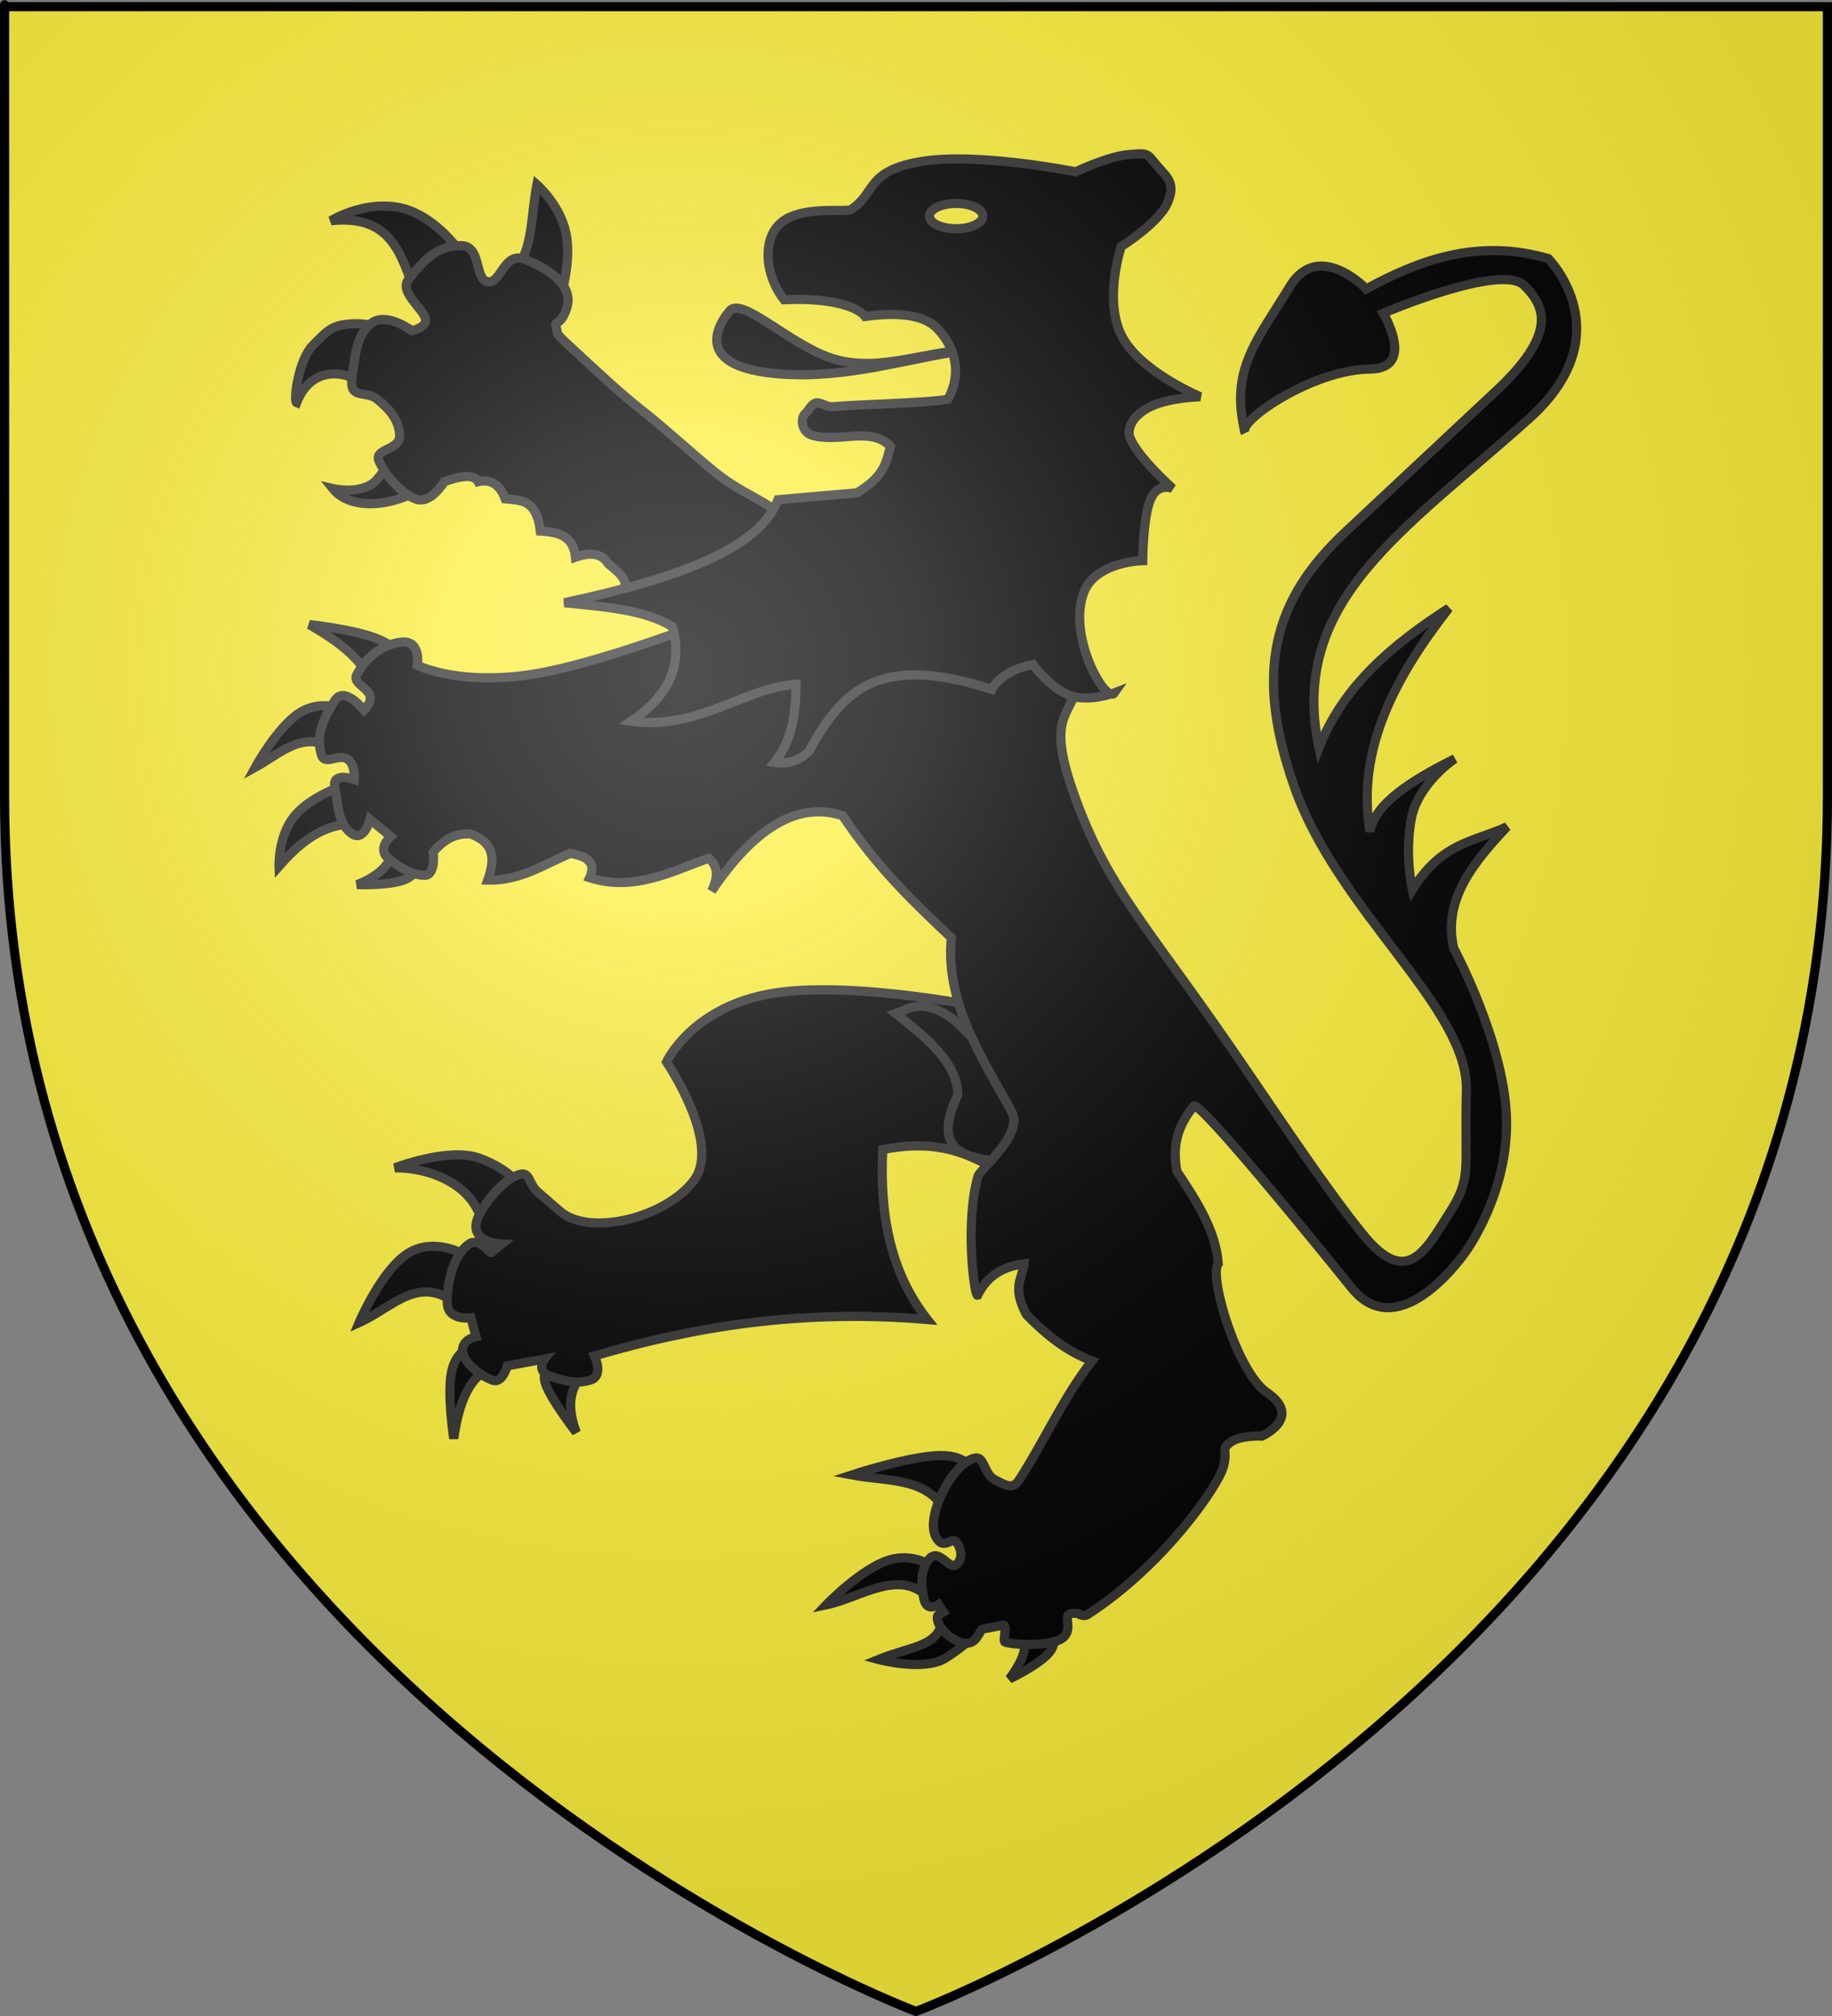 <?xml version="1.0" encoding="UTF-8" standalone="no"?>
<svg
   xmlns:dc="http://purl.org/dc/elements/1.1/"
   xmlns:cc="http://web.resource.org/cc/"
   xmlns:rdf="http://www.w3.org/1999/02/22-rdf-syntax-ns#"
   xmlns:svg="http://www.w3.org/2000/svg"
   xmlns="http://www.w3.org/2000/svg"
   xmlns:xlink="http://www.w3.org/1999/xlink"
   xmlns:sodipodi="http://sodipodi.sourceforge.net/DTD/sodipodi-0.dtd"
   xmlns:inkscape="http://www.inkscape.org/namespaces/inkscape"
   height="660"
   width="600"
   version="1.0"
   id="svg2"
   sodipodi:version="0.32"
   inkscape:version="0.45.1"
   sodipodi:docname="Blason_Comte_de_Flandre.svg"
   sodipodi:docbase="C:\$user\Perso\blason"
   inkscape:export-filename="/Users/olivier/Desktop/Blason Rouge/Blason_Vide_3D.png"
   inkscape:export-xdpi="144"
   inkscape:export-ydpi="144"
   inkscape:output_extension="org.inkscape.output.svg.inkscape">
  <rect width="100%" height="100%" fill="#808080" stroke="none"/>
  <sodipodi:namedview
     inkscape:window-height="962"
     inkscape:window-width="1400"
     inkscape:pageshadow="2"
     inkscape:pageopacity="0.0"
     guidetolerance="10.0"
     gridtolerance="10.0"
     objecttolerance="10.0"
     borderopacity="1.0"
     bordercolor="#666666"
     pagecolor="#ffffff"
     id="base"
     showgrid="false"
     height="660px"
     inkscape:zoom="1.1378783"
     inkscape:cx="300"
     inkscape:cy="329.99986"
     inkscape:window-x="-4"
     inkscape:window-y="-4"
     inkscape:current-layer="layer4" />
  <desc
     id="desc4">Blason du Comté de Flandre</desc>
  <defs
     id="defs6">
    <linearGradient
       id="linearGradient2893">
      <stop
         style="stop-color:white;stop-opacity:0.314;"
         offset="0"
         id="stop2895" />
      <stop
         id="stop2897"
         offset="0.19"
         style="stop-color:white;stop-opacity:0.251;" />
      <stop
         style="stop-color:#6b6b6b;stop-opacity:0.125;"
         offset="0.6"
         id="stop2901" />
      <stop
         style="stop-color:black;stop-opacity:0.125;"
         offset="1"
         id="stop2899" />
    </linearGradient>
    <linearGradient
       id="linearGradient2885">
      <stop
         id="stop2887"
         offset="0"
         style="stop-color:white;stop-opacity:1;" />
      <stop
         style="stop-color:white;stop-opacity:1;"
         offset="0.229"
         id="stop2891" />
      <stop
         id="stop2889"
         offset="1"
         style="stop-color:black;stop-opacity:1;" />
    </linearGradient>
    <linearGradient
       id="linearGradient2955">
      <stop
         id="stop2867"
         offset="0"
         style="stop-color:#fd0000;stop-opacity:1;" />
      <stop
         style="stop-color:#e77275;stop-opacity:0.659;"
         offset="0.5"
         id="stop2873" />
      <stop
         style="stop-color:black;stop-opacity:0.323;"
         offset="1"
         id="stop2959" />
    </linearGradient>
    <radialGradient
       inkscape:collect="always"
       xlink:href="#linearGradient2955"
       id="radialGradient2961"
       cx="225.524"
       cy="218.901"
       fx="225.524"
       fy="218.901"
       r="300"
       gradientTransform="matrix(-4.167939e-4,2.183,-1.884,-3.599562e-4,615.597,-289.121)"
       gradientUnits="userSpaceOnUse" />
    <polygon
       id="star"
       transform="scale(53,53)"
       points="0,-1 0.588,0.809 -0.951,-0.309 0.951,-0.309 -0.588,0.809 0,-1 " />
    <clipPath
       id="clip">
      <path
         d="M 0,-200 L 0,600 L 300,600 L 300,-200 L 0,-200 z "
         id="path10" />
    </clipPath>
    <radialGradient
       inkscape:collect="always"
       xlink:href="#linearGradient2955"
       id="radialGradient1911"
       gradientUnits="userSpaceOnUse"
       gradientTransform="matrix(-4.167939e-4,2.183,-1.884,-3.599562e-4,615.597,-289.121)"
       cx="225.524"
       cy="218.901"
       fx="225.524"
       fy="218.901"
       r="300" />
    <radialGradient
       inkscape:collect="always"
       xlink:href="#linearGradient2955"
       id="radialGradient2865"
       gradientUnits="userSpaceOnUse"
       gradientTransform="matrix(0,1.749,-1.593,-1.049767e-7,551.788,-191.29)"
       cx="225.524"
       cy="218.901"
       fx="225.524"
       fy="218.901"
       r="300" />
    <radialGradient
       inkscape:collect="always"
       xlink:href="#linearGradient2955"
       id="radialGradient2871"
       gradientUnits="userSpaceOnUse"
       gradientTransform="matrix(0,1.386,-1.323,-5.741131e-8,-158.082,-109.541)"
       cx="225.524"
       cy="218.901"
       fx="225.524"
       fy="218.901"
       r="300" />
    <radialGradient
       inkscape:collect="always"
       xlink:href="#linearGradient2893"
       id="radialGradient3163"
       gradientUnits="userSpaceOnUse"
       gradientTransform="matrix(1.353,0,0,1.349,-77.629,-85.747)"
       cx="221.445"
       cy="226.331"
       fx="221.445"
       fy="226.331"
       r="300" />
  </defs>
  <g
     inkscape:groupmode="layer"
     id="layer3"
     inkscape:label="Fond écu"
     style="display:inline"
     sodipodi:insensitive="true">
    <path
       id="path2855"
       style="fill:#fcef3c;fill-opacity:1;fill-rule:evenodd;stroke:none;stroke-width:1px;stroke-linecap:butt;stroke-linejoin:miter;stroke-opacity:1"
       d="M 300,658.5 C 300,658.5 598.5,546.18 598.5,260.728 C 598.5,-24.723 598.5,2.176 598.5,2.176 L 1.5,2.176 L 1.5,260.728 C 1.5,546.18 300,658.5 300,658.5 z "
       sodipodi:nodetypes="cccccc" />
  </g>
  <g
     inkscape:groupmode="layer"
     id="layer4"
     inkscape:label="Meubles"
     sodipodi:insensitive="true">
    <path
       d="M 139.876,158.538 C 129.868,166.083 114.888,167.386 108.964,159.943 C 108.964,159.943 119.026,162.298 123.577,156.852 C 129.753,149.46 129.977,145.968 130.883,147.578 L 139.876,158.538 z "
       style="fill:#000000;fill-opacity:1;fill-rule:evenodd;stroke:#313131;stroke-width:3;stroke-linecap:butt;stroke-linejoin:miter;stroke-miterlimit:4;stroke-dasharray:none;stroke-opacity:1;display:inline"
       id="path1994" />
    <path
       d="M 120.767,126.783 C 112.003,119.937 101.434,120.72 97.161,131.841 C 96.029,131.417 97.639,117.912 102.501,113.013 C 107.499,107.975 108.823,106.198 116.27,105.987 C 123.717,105.777 133.131,110.203 133.131,110.203 L 120.767,126.783 z "
       style="fill:#000000;fill-opacity:1;fill-rule:evenodd;stroke:#313131;stroke-width:3;stroke-linecap:butt;stroke-linejoin:miter;stroke-miterlimit:4;stroke-dasharray:none;stroke-opacity:1;display:inline"
       id="path1996" />
    <path
       d="M 135.942,95.871 C 131.346,83.297 128.173,70.132 108.402,72.265 C 108.402,72.265 118.27,66.037 129.759,67.769 C 143.956,69.909 154.399,87.151 153.646,87.44 L 135.942,95.871 z "
       style="fill:#000000;fill-opacity:1;fill-rule:evenodd;stroke:#313131;stroke-width:3;stroke-linecap:butt;stroke-linejoin:miter;stroke-miterlimit:4;stroke-dasharray:none;stroke-opacity:1;display:inline"
       id="path1998" />
    <path
       d="M 168.54,88.283 C 174.528,82.563 173.89,70.216 175.846,60.462 C 175.846,60.462 183.504,67.137 185.401,76.48 C 187.298,85.824 183.434,97.838 183.434,97.838 L 168.54,88.283 z "
       style="fill:#000000;fill-opacity:1;fill-rule:evenodd;stroke:#313131;stroke-width:3;stroke-linecap:butt;stroke-linejoin:miter;stroke-miterlimit:4;stroke-dasharray:none;stroke-opacity:1;display:inline"
       id="path2000" />
    <path
       d="M 158.15,405.575 C 159.239,390.753 144.065,382.249 129.337,382.326 C 129.337,382.326 146.923,375.52 156.958,379.146 C 166.993,382.773 170.669,388.486 170.669,388.486 L 158.15,405.575 z "
       style="fill:#000000;fill-opacity:1;fill-rule:evenodd;stroke:#313131;stroke-width:3;stroke-linecap:butt;stroke-linejoin:miter;stroke-miterlimit:4;stroke-dasharray:none;stroke-opacity:1;display:inline"
       id="path2004" />
    <path
       d="M 150.599,427.83 C 137.53,416.404 128.914,427.936 117.613,432.997 C 117.613,432.997 124.966,415.56 133.908,410.145 C 142.849,404.73 153.381,411.337 153.381,411.337 L 150.599,427.83 z "
       style="fill:#000000;fill-opacity:1;fill-rule:evenodd;stroke:#313131;stroke-width:3;stroke-linecap:butt;stroke-linejoin:miter;stroke-miterlimit:4;stroke-dasharray:none;stroke-opacity:1;display:inline"
       id="path2006" />
    <path
       d="M 160.535,447.9 C 155.254,450.359 150.733,455.855 148.612,470.95 C 148.612,470.95 146.426,456.941 147.817,449.49 C 149.208,442.038 154.176,441.144 154.176,441.144 L 160.535,447.9 z "
       style="fill:#000000;fill-opacity:1;fill-rule:evenodd;stroke:#313131;stroke-width:3;stroke-linecap:butt;stroke-linejoin:miter;stroke-miterlimit:4;stroke-dasharray:none;stroke-opacity:1;display:inline"
       id="path2008" />
    <path
       d="M 190.739,450.284 C 186.242,454.868 185.831,461.201 188.751,468.963 C 188.751,468.963 180.803,458.73 178.816,453.464 C 176.829,448.198 180.803,447.9 180.803,447.9 L 190.739,450.284 z "
       style="fill:#000000;fill-opacity:1;fill-rule:evenodd;stroke:#313131;stroke-width:3;stroke-linecap:butt;stroke-linejoin:miter;stroke-miterlimit:4;stroke-dasharray:none;stroke-opacity:1;display:inline"
       id="path2010" />
    <path
       d="M 120.594,221.967 C 118.142,215.527 110.622,209.866 101.319,204.48 C 101.319,204.48 114.186,205.871 121.786,208.455 C 129.387,211.038 131.722,214.813 131.722,214.813 L 120.594,221.967 z "
       style="fill:#000000;fill-opacity:1;fill-rule:evenodd;stroke:#313131;stroke-width:3;stroke-linecap:butt;stroke-linejoin:miter;stroke-miterlimit:4;stroke-dasharray:none;stroke-opacity:1;display:inline"
       id="path2014" />
    <path
       d="M 109.864,245.613 C 99.631,238.529 91.93,246.637 83.634,251.177 C 83.634,251.177 90.797,238.011 98.15,233.342 C 105.502,228.672 113.043,232.498 113.043,232.498 L 109.864,245.613 z "
       style="fill:#000000;fill-opacity:1;fill-rule:evenodd;stroke:#313131;stroke-width:3;stroke-linecap:butt;stroke-linejoin:miter;stroke-miterlimit:4;stroke-dasharray:none;stroke-opacity:1;display:inline"
       id="path2016" />
    <path
       d="M 116.818,269.657 C 109.605,269.726 101.927,271.472 91.384,283.567 C 91.384,283.567 91.036,273.88 96.351,267.273 C 101.667,260.666 112.646,257.138 112.646,257.138 L 116.818,269.657 z "
       style="fill:#000000;fill-opacity:1;fill-rule:evenodd;stroke:#313131;stroke-width:3;stroke-linecap:butt;stroke-linejoin:miter;stroke-miterlimit:4;stroke-dasharray:none;stroke-opacity:1;display:inline"
       id="path2018" />
    <path
       d="M 128.342,279.219 C 127.779,283.127 123.424,287.176 116.955,289.608 C 116.955,289.608 128.442,290.031 133.113,287.74 C 137.783,285.449 136.689,281.779 136.689,281.779 L 128.342,279.219 z "
       style="fill:#000000;fill-opacity:1;fill-rule:evenodd;stroke:#313131;stroke-width:3;stroke-linecap:butt;stroke-linejoin:miter;stroke-miterlimit:4;stroke-dasharray:none;stroke-opacity:1;display:inline"
       id="path2020" />
    <path
       d="M 332.617,534.14 C 336.123,536.389 337.626,540.04 330.63,549.639 C 330.63,549.639 340.466,544.97 343.745,540.896 C 347.024,536.823 343.745,533.345 343.745,533.345 L 332.617,534.14 z "
       style="fill:#000000;fill-opacity:1;fill-rule:evenodd;stroke:#313131;stroke-width:3;stroke-linecap:butt;stroke-linejoin:miter;stroke-miterlimit:4;stroke-dasharray:none;stroke-opacity:1;display:inline"
       id="path2022" />
    <path
       d="M 308.772,528.973 C 308.329,539.284 298.606,538.794 287.709,543.281 C 287.709,543.281 302.513,547.255 309.567,542.883 C 316.621,538.512 319.9,534.537 319.9,534.537 L 308.772,528.973 z "
       style="fill:#000000;fill-opacity:1;fill-rule:evenodd;stroke:#313131;stroke-width:3;stroke-linecap:butt;stroke-linejoin:miter;stroke-miterlimit:4;stroke-dasharray:none;stroke-opacity:1;display:inline"
       id="path2024" />
    <path
       d="M 304.798,523.807 C 295.051,512.818 282.285,522.962 270.62,525.397 C 270.62,525.397 282.046,513.474 291.286,510.692 C 300.526,507.91 307.58,514.269 307.58,514.269 L 304.798,523.807 z "
       style="fill:#000000;fill-opacity:1;fill-rule:evenodd;stroke:#313131;stroke-width:3;stroke-linecap:butt;stroke-linejoin:miter;stroke-miterlimit:4;stroke-dasharray:none;stroke-opacity:1;display:inline"
       id="path2026" />
    <path
       d="M 311.554,500.359 C 307.619,482.984 291.848,485.336 278.966,482.873 C 278.966,482.873 298.042,476.613 307.977,476.514 C 317.913,476.415 318.708,482.475 318.708,482.475 L 311.554,500.359 z "
       style="fill:#000000;fill-opacity:1;fill-rule:evenodd;stroke:#313131;stroke-width:3;stroke-linecap:butt;stroke-linejoin:miter;stroke-miterlimit:4;stroke-dasharray:none;stroke-opacity:1;display:inline"
       id="path2028" />
    <path
       d="M 316.636,114.6 C 296.698,117.445 277.648,123.992 255.936,122.469 C 226.476,120.401 235.052,106.313 239.075,101.673 C 242.91,97.253 258.032,112.035 271.111,116.848 C 286.287,122.433 301.463,115.356 316.636,114.6 z "
       style="fill:#000000;fill-opacity:1;fill-rule:evenodd;stroke:#313131;stroke-width:3;stroke-linecap:butt;stroke-linejoin:miter;stroke-miterlimit:4;stroke-dasharray:none;stroke-opacity:1;display:inline"
       id="path2032" />
    <g
       id="g5704">
      <path
         id="path2002"
         style="fill:#000000;fill-opacity:1;fill-rule:evenodd;stroke:#313131;stroke-width:3;stroke-linecap:butt;stroke-linejoin:miter;stroke-miterlimit:4;stroke-dasharray:none;stroke-opacity:1;display:inline"
         d="M 213.222,199.285 L 203.386,194.438 C 206.953,190.639 202.881,187.603 199.171,184.532 C 196.968,180.882 192.935,180.847 188.492,182.424 C 187.852,175.453 182.794,174.16 176.97,173.853 C 175.673,163.22 170.36,163.83 165.449,163.315 C 163.469,157.885 159.886,156.86 156.596,157.695 C 155.513,155.732 152.555,155.176 145.496,157.695 C 145.496,157.695 141,165.423 135.942,163.315 C 130.883,161.207 125.966,155.166 124.139,150.95 C 122.312,146.735 131.024,147.578 130.883,142.52 C 130.743,137.461 127.371,133.808 123.577,130.717 C 119.783,127.626 114.303,130.998 115.287,123.692 C 116.27,116.385 116.727,109.711 121.61,105.847 C 126.492,101.983 134.818,108.236 134.818,108.236 C 134.818,108.236 140.262,107.252 139.261,104.055 C 138.26,100.859 130.813,95.449 133.694,91.655 C 139.454,84.068 143.81,80.485 150.836,80.415 C 157.861,80.344 155.262,91.304 159.688,92.218 C 164.114,93.131 164.922,82.171 171.912,84.911 C 178.902,87.651 188.013,93.129 185.682,100.648 C 183.701,107.037 181.357,104.817 182.127,107.096 C 183.203,110.279 180.209,107.465 191.583,117.931 C 196.416,122.377 203.083,128.702 210.712,134.69 C 218.34,140.679 227.095,148.884 234.627,154.915 C 242.16,160.946 249.314,163.397 254.304,167.432 C 259.293,171.467 262.4,173.994 262.4,173.994 L 213.222,199.285 z " />
      <path
         id="path2012"
         style="fill:#000000;fill-opacity:1;fill-rule:evenodd;stroke:#313131;stroke-width:3;stroke-linecap:butt;stroke-linejoin:miter;stroke-miterlimit:4;stroke-dasharray:none;stroke-opacity:1;display:inline"
         d="M 269.579,324.036 C 263.732,324.037 258.097,324.377 253.117,325.194 C 226.561,329.55 218.284,347.665 218.284,347.665 C 218.284,347.665 236.399,374.218 227.266,386.442 C 218.133,398.666 193.109,404.936 183.419,396.551 L 176.127,390.229 C 172.562,387.144 174.017,382.38 168.397,385.19 C 162.776,388 157.582,395.915 156.441,398.804 C 153.268,406.84 164.328,407.254 164.328,407.254 L 160.948,410.04 C 160.629,410.759 157.065,404.923 153.656,407.254 C 148.241,410.957 146.349,420.46 146.489,426.502 C 146.63,432.544 154.219,431.415 154.219,431.415 L 155.909,437.581 C 155.909,437.581 150.966,438.576 151.528,442.651 C 152.09,446.726 158.455,450.931 161.512,451.915 C 164.568,452.898 166.143,447.158 166.143,447.158 L 178.381,444.904 C 178.381,444.904 175.278,448.82 180.196,450.506 C 185.114,452.193 188.942,453.195 193.403,451.79 C 197.864,450.385 194.686,443.903 194.686,443.903 C 227.192,434.322 262.265,428.501 303.724,431.979 C 291.276,416.168 288.114,396.998 289.109,376.333 C 305.36,373.157 314.779,376.802 323.379,381.278 C 327.525,376.685 334.072,369.331 331.422,364.252 C 326.287,354.414 318.085,342.143 313.927,328.292 C 303.043,326.469 285.495,324.032 269.579,324.036 z " />
      <path
         id="path2030"
         style="fill:#000000;fill-opacity:1;fill-rule:evenodd;stroke:#313131;stroke-width:3;stroke-linecap:butt;stroke-linejoin:miter;stroke-miterlimit:4;stroke-dasharray:none;stroke-opacity:1;display:inline"
         d="M 248.762,196.731 C 248.762,196.731 207.231,214.018 179.611,219.781 C 151.99,225.544 136.689,217.794 136.689,217.794 C 136.689,217.794 138.08,209.249 131.126,210.243 C 124.171,211.237 119.402,216.006 116.818,220.973 C 115.527,223.457 119.898,224.947 121.016,227.407 C 122.134,229.866 119.203,232.498 119.203,232.498 C 119.203,232.498 112.844,224.351 109.665,229.319 C 106.486,234.287 103.108,240.447 105.293,247.203 C 106.386,250.581 110.46,246.905 113.465,248.346 C 116.471,249.786 116.024,255.151 116.024,255.151 C 116.024,255.151 108.473,252.469 109.665,257.933 C 110.857,263.398 110.46,269.061 114.831,272.638 C 119.203,276.215 121.19,268.266 121.19,268.266 L 127.946,273.83 C 127.946,273.83 123.376,277.804 127.151,280.984 C 130.927,284.163 135.298,286.548 139.074,286.548 C 142.849,286.548 141.856,278.997 141.856,278.997 C 145.04,275.164 148.879,272.643 154.176,273.035 C 162.487,276.132 161.903,281.898 159.74,288.137 C 170.344,288.414 178.111,283.018 186.764,279.394 C 193.298,280.388 195.064,283.17 193.123,287.342 C 207.604,291.966 219.602,285.419 232.07,280.984 C 234.739,283.158 235.679,286.37 233.064,291.714 C 247.371,270.518 261.678,262.305 275.985,267.074 C 287.361,284.014 298.618,294.754 311.554,307.015 C 309.341,329.624 323.789,349.611 331.425,364.243 C 335.112,371.307 320.939,382.865 320.297,385.108 C 315.951,400.29 319.096,424.41 320.161,424.055 C 323.54,417.209 329.035,414.597 335.399,413.722 C 334.796,418.635 331.335,421.404 336.194,430.413 C 342.69,437.091 349.664,442.574 357.655,445.515 C 348.294,457.438 342.165,471.524 333.81,484.462 C 331.623,487.848 329.438,486.251 325.861,484.462 C 322.284,482.674 322.455,476.872 319.502,477.309 C 312.347,478.369 302.91,496.305 306.464,503.073 C 309.092,508.077 311.658,502.681 313.328,504.984 C 314.998,507.286 315.376,510.457 313.144,512.282 C 310.912,514.106 307.58,506.738 304.401,510.315 C 301.221,513.892 301.681,519.71 302.674,523.779 C 303.668,527.847 307.391,525.324 307.391,525.324 L 308.981,527.784 C 307.502,528.732 306.542,528.316 307.162,530.818 C 308.104,534.614 316.341,541.029 319.771,536.268 C 321.092,534.434 321.496,533.372 321.549,533.382 L 328.505,532.051 C 330.134,531.739 328.163,537.362 329.225,537.633 C 333.993,538.845 345.182,538.693 348.161,536.131 C 352.234,532.627 346.281,527.468 353.034,528.227 C 353.034,528.227 354.784,529.48 356.176,528.58 C 381.406,512.251 398.833,486.449 400.576,480.488 C 402.348,474.432 399.583,474.924 402.762,472.341 C 405.941,469.758 413.293,470.155 413.293,470.155 C 413.293,470.155 426.903,464.056 414.883,455.848 C 405.183,449.224 395.772,417.651 398.986,413.722 C 398.235,402.971 391.929,393.231 385.474,383.518 C 383.605,373.882 386.592,367.483 391.038,362.057 C 393.58,361.142 430.227,406.227 442.703,421.67 C 458.568,441.31 480.06,409.748 480.06,409.748 C 480.06,409.748 494.367,390.274 493.374,365.435 C 492.38,340.597 476.086,310.393 476.086,310.393 C 472.528,294.464 482.559,282.417 493.572,270.651 C 483.06,275.563 472.11,275.666 462.574,291.317 C 462.574,291.317 459.99,280.189 462.176,268.266 C 464.362,256.344 476.483,248.395 476.483,248.395 C 462.251,255.517 450.302,263.02 448.664,272.24 C 444.233,245.381 456.826,221.765 474.496,199.115 C 456.095,210.969 439.862,224.556 431.972,244.818 C 421.908,196.825 459.434,174.092 500.726,137.118 C 531.717,109.367 507.084,84.658 507.084,84.658 C 483.408,77.752 463.779,85.709 447.472,94.594 C 447.472,94.594 431.851,78.301 422.434,93.799 C 411.512,111.773 402.777,120.886 407.73,141.489 C 405.176,138.084 429.755,120.98 448.664,120.824 C 463.886,120.697 453.035,102.542 453.035,102.542 C 453.035,102.542 491.585,86.049 499.136,93.402 C 506.687,100.754 509.374,109.849 489.995,127.977 L 440.715,174.078 C 416.948,196.312 410.579,219.94 424.024,257.933 C 438.348,298.413 480.929,330.02 480.259,356.891 C 479.589,383.762 482.209,385.403 474.496,397.428 C 466.783,409.452 460.756,421.869 446.279,403.985 C 431.803,386.101 412.628,356.28 397.198,334.437 C 372.19,299.035 361.182,287.193 351.296,258.728 C 341.41,230.263 353.681,235.28 353.283,218.589 C 352.886,201.897 349.706,191.962 349.706,191.962 L 248.762,196.731 z " />
      <g
         id="g5700">
        <path
           d="M 307.082,107.674 C 302.293,102.584 292.886,102.325 283.336,103.599 C 281.735,101.416 274.734,97.328 256.779,98.119 C 250.308,89.912 249.222,76.959 257.06,71.984 C 264.232,67.433 277.267,69.538 278.699,68.612 C 287.088,63.186 283.336,55.966 301.742,52.875 C 320.149,49.784 352.326,56.247 352.326,56.247 C 352.326,56.247 362.864,51.189 369.468,50.627 C 376.072,50.065 375.51,50.065 378.741,53.999 C 381.973,57.933 385.275,59.69 382.395,66.364 C 379.514,73.038 367.22,80.696 367.22,80.696 C 367.22,80.696 361.459,97.768 367.22,109.641 C 372.98,121.514 393.073,129.874 393.073,129.874 C 383.982,130.353 376.971,132.021 373.121,135.494 C 370.966,137.18 369.103,140.428 370.03,143.082 C 372.218,149.351 384.081,159.943 384.081,159.943 C 384.081,159.943 379.233,157.695 376.774,163.596 C 374.315,169.497 374.245,183.548 374.245,183.548 C 374.245,183.548 358.648,183.749 354.855,194.227 C 349.603,208.736 362.308,230.629 364.971,226.825 C 364.971,226.825 356.681,229.987 350.358,227.668 C 344.036,225.35 338.275,217.552 338.275,217.552 C 332.204,218.653 327.126,221.616 324.786,225.701 C 285.026,212.638 274.634,228.943 264.929,245.934 C 261.915,248.985 258.201,250.283 253.688,249.588 C 259.699,241.981 260.625,233.102 260.714,224.015 C 244.008,225.07 228.521,239.174 206.758,236.099 C 218.024,228.502 223.941,218.767 220.247,205.187 C 210.99,199.509 197.708,198.661 184.839,197.318 C 224.28,188.925 248.976,178.92 254.812,163.596 L 280.666,161.348 C 289.978,155.775 290.234,151.026 291.626,146.173 C 285.306,139.47 274.905,145.056 266.053,142.52 C 262.321,141.451 262.07,136.62 263.842,135.298 C 264.728,134.637 265.703,132.232 267.224,131.912 C 268.746,131.591 270.813,133.354 272.759,133.16 C 280.013,132.437 303.04,132.002 310.454,130.717 C 314.991,122.409 313.085,114.054 307.082,107.674 z "
           style="fill:#000000;fill-opacity:1;fill-rule:evenodd;stroke:#313131;stroke-width:3;stroke-linecap:butt;stroke-linejoin:miter;stroke-miterlimit:4;stroke-dasharray:none;stroke-opacity:1;display:inline"
           id="path2034" />
        <path
           d="M 321.885,70.749 C 321.888,73.037 317.974,74.892 313.144,74.892 C 308.314,74.892 304.399,73.037 304.403,70.749 C 304.399,68.461 308.314,66.605 313.144,66.605 C 317.974,66.605 321.888,68.461 321.885,70.749 z "
           style="fill:#fcef3c;fill-opacity:1;fill-rule:evenodd;stroke:#313131;stroke-width:3;stroke-linecap:butt;stroke-linejoin:miter;stroke-miterlimit:4;stroke-dasharray:none;stroke-opacity:1;display:inline"
           id="path2036" />
      </g>
      <path
         id="path3914"
         style="fill:#000000;fill-opacity:1;fill-rule:evenodd;stroke:#313131;stroke-width:3;stroke-linecap:butt;stroke-linejoin:miter;stroke-miterlimit:4;stroke-dasharray:none;stroke-opacity:1"
         d="M 301.846,329.388 C 298.506,329.329 296.103,330.887 293.334,331.798 C 303.461,339.829 313.549,347.87 313.708,358.431 C 305.792,374.966 313.904,378.476 324.599,379.901 C 328.677,375.303 333.822,368.852 331.422,364.252 C 327.729,357.177 322.47,348.83 318.246,339.559 C 316.447,337.662 314.4,335.672 311.987,333.519 C 307.613,330.459 304.445,329.434 301.846,329.388 z " />
    </g>
  </g>
  <g
     inkscape:groupmode="layer"
     id="layer2"
     inkscape:label="Reflet final"
     sodipodi:insensitive="true">
    <path
       sodipodi:nodetypes="cccccc"
       d="M 300,658.5 C 300,658.5 598.5,546.18 598.5,260.728 C 598.5,-24.723 598.5,2.176 598.5,2.176 L 1.5,2.176 L 1.5,260.728 C 1.5,546.18 300,658.5 300,658.5 z "
       style="opacity:1;fill:url(#radialGradient3163);fill-opacity:1;fill-rule:evenodd;stroke:none;stroke-width:1px;stroke-linecap:butt;stroke-linejoin:miter;stroke-opacity:1"
       id="path2875"
       inkscape:export-xdpi="144"
       inkscape:export-ydpi="144" />
  </g>
  <g
     inkscape:groupmode="layer"
     id="layer1"
     inkscape:label="Contour final"
     sodipodi:insensitive="true">
    <path
       sodipodi:nodetypes="cccccc"
       d="M 300,658.5 C 300,658.5 1.5,546.18 1.5,260.728 C 1.5,-24.723 1.5,2.176 1.5,2.176 L 598.5,2.176 L 598.5,260.728 C 598.5,546.18 300,658.5 300,658.5 z "
       style="opacity:1;fill:none;fill-opacity:1;fill-rule:evenodd;stroke:#000000;stroke-width:3;stroke-linecap:butt;stroke-linejoin:miter;stroke-miterlimit:4;stroke-dasharray:none;stroke-opacity:1"
       id="path1411"
       inkscape:export-xdpi="144"
       inkscape:export-ydpi="144" />
  </g>
</svg>
